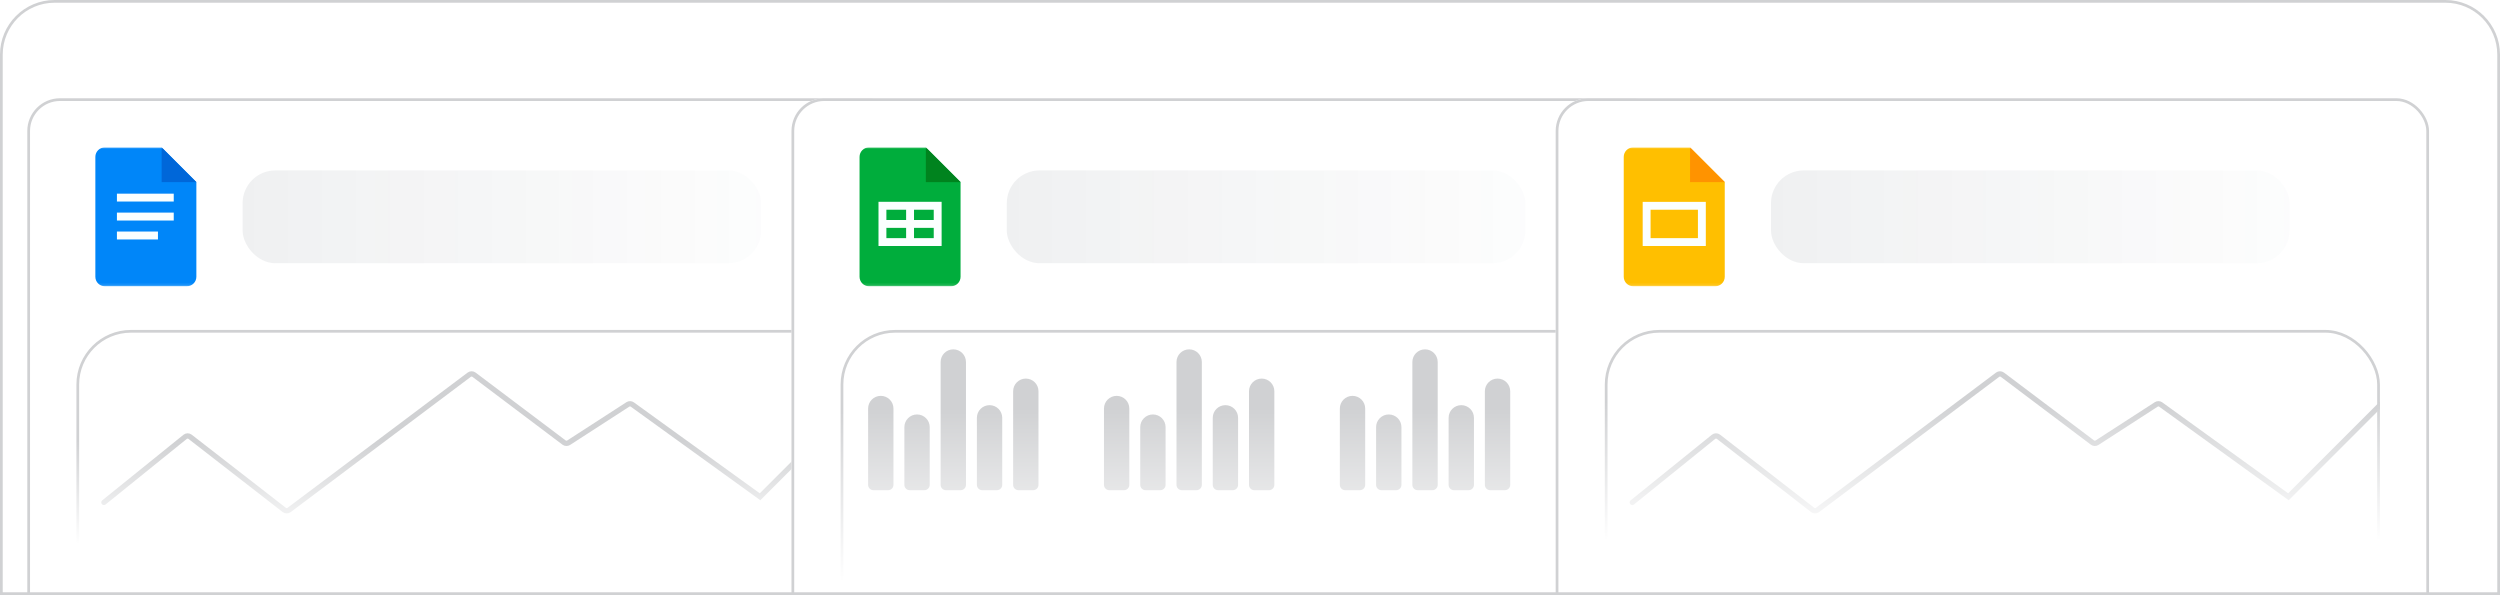<?xml version="1.0" encoding="utf-8"?>
<svg xmlns="http://www.w3.org/2000/svg" fill="none" height="218" viewBox="0 0 916 218" width="916">
<g data-figma-bg-blur-radius="6.1">
<g clip-path="url(#clip0_3338_2)">
<path d="M0 20C0 8.954 8.954 0 20 0H896C907.046 0 916 8.954 916 20V218H0V20Z" fill="white" fill-opacity="0.12"/>
<g filter="url(#filter1_d_3338_2)">
<g clip-path="url(#clip2_3338_2)">
<rect fill="white" height="200" rx="12" width="320" x="18" y="18"/>
<mask height="51" id="mask0_3338_2" maskUnits="userSpaceOnUse" style="mask-type:luminance" width="51" x="36" y="36">
<path d="M86.888 36H36V86.888H86.888V36Z" fill="white"/>
</mask>
<g mask="url(#mask0_3338_2)">
<path d="M76.478 86.888H46.408C44.499 86.888 42.938 85.327 42.938 83.419V39.47C42.938 37.561 44.499 36 46.408 36H67.226L79.948 48.722V83.419C79.948 85.327 78.386 86.888 76.478 86.888Z" fill="#0086F9"/>
<path d="M67.225 36L79.947 48.722H67.225V36Z" fill="#0067D9"/>
<path d="M50.842 52.963H71.66V55.854H50.842V52.963ZM50.842 59.902H71.66V62.793H50.842V59.902ZM50.842 66.841H65.877V69.733H50.842V66.841Z" fill="#FBFFFF"/>
</g>
<rect fill="url(#paint0_linear_3338_2)" height="34" opacity="0.1" rx="12" width="190" x="96.888" y="44.444"/>
<g clip-path="url(#clip3_3338_2)">
<rect fill="white" height="144" rx="20" width="284" x="36" y="102.888"/>
<path d="M46.078 166.085L75.833 142.055C76.36 141.629 77.112 141.622 77.647 142.038L112.155 168.839C112.675 169.243 113.401 169.249 113.928 168.854L179.922 119.294C180.443 118.903 181.158 118.904 181.679 119.296L214.675 144.153C215.164 144.522 215.832 144.546 216.347 144.213L238.047 130.18C238.552 129.853 239.207 129.87 239.694 130.223L286.482 164.022C308.098 142.406 318.049 132.454 320.323 130.18L349.5 137.998L377.496 110.002L425.996 158.502" stroke="#D0D1D3" stroke-linecap="round" stroke-width="1.947"/>
</g>
<rect height="143" rx="19.5" stroke="#D0D1D3" width="283" x="36.5" y="103.388"/>
<rect fill="url(#paint1_linear_3338_2)" height="99" width="1219" x="18" y="119"/>
</g>
<rect height="199" rx="11.5" stroke="#D0D1D3" width="319" x="18.5" y="18.5"/>
</g>
<g filter="url(#filter2_d_3338_2)">
<g clip-path="url(#clip4_3338_2)">
<rect fill="white" height="200" rx="12" width="320" x="298" y="18"/>
<mask height="51" id="mask1_3338_2" maskUnits="userSpaceOnUse" style="mask-type:luminance" width="51" x="316" y="36">
<path d="M366.888 36H316V86.888H366.888V36Z" fill="white"/>
</mask>
<g mask="url(#mask1_3338_2)">
<path d="M356.48 86.888H326.41C324.502 86.888 322.94 85.327 322.94 83.419V39.47C322.94 37.561 324.502 36 326.41 36H347.228L359.95 48.722V83.419C359.95 85.327 358.389 86.888 356.48 86.888Z" fill="#00AD3C"/>
<path d="M347.228 36L359.95 48.722H347.228V36Z" fill="#00831E"/>
<path d="M329.88 55.95V72.141H353.012V55.95H329.88ZM340.001 69.25H332.772V65.491H340.001V69.25ZM340.001 62.6H332.772V58.841H340.001V62.6ZM350.121 69.25H342.892V65.491H350.121V69.25ZM350.121 62.6H342.892V58.841H350.121V62.6Z" fill="#FBFFFF"/>
</g>
<rect fill="url(#paint2_linear_3338_2)" height="34" opacity="0.1" rx="12" width="190" x="376.888" y="44.444"/>
<g clip-path="url(#clip5_3338_2)">
<rect fill="white" height="144" rx="20" width="284" x="316" y="102.888"/>
<path d="M326.078 131.683C326.078 129.12 328.156 127.042 330.72 127.042C333.284 127.042 335.362 129.12 335.362 131.683V159.661C335.362 160.736 334.49 161.608 333.415 161.608H328.026C326.95 161.608 326.078 160.736 326.078 159.661V131.683Z" fill="#D0D1D3"/>
<path d="M339.363 138.5C339.363 135.936 341.441 133.857 344.004 133.857C346.569 133.857 348.647 135.936 348.647 138.5V159.661C348.647 160.736 347.775 161.608 346.699 161.608H341.31C340.235 161.608 339.363 160.736 339.363 159.661V138.5Z" fill="#D0D1D3"/>
<path d="M352.647 114.643C352.647 112.08 354.725 110.002 357.288 110.002C359.852 110.002 361.931 112.08 361.931 114.643V159.661C361.931 160.736 361.059 161.608 359.984 161.608H354.594C353.519 161.608 352.647 160.736 352.647 159.661V114.643Z" fill="#D0D1D3"/>
<path d="M365.931 135.092C365.931 132.527 368.009 130.449 370.573 130.449C373.136 130.449 375.215 132.527 375.215 135.092V159.661C375.215 160.736 374.343 161.608 373.268 161.608H367.878C366.802 161.608 365.931 160.736 365.931 159.661V135.092Z" fill="#D0D1D3"/>
<path d="M379.215 125.354C379.215 122.791 381.294 120.712 383.857 120.712C386.421 120.712 388.499 122.791 388.499 125.354V159.661C388.499 160.736 387.627 161.608 386.551 161.608H381.162C380.087 161.608 379.215 160.736 379.215 159.661V125.354Z" fill="#D0D1D3"/>
<path d="M412.499 131.683C412.499 129.12 414.577 127.042 417.141 127.042C419.705 127.042 421.783 129.12 421.783 131.683V159.661C421.783 160.736 420.911 161.608 419.836 161.608H414.447C413.371 161.608 412.499 160.736 412.499 159.661V131.683Z" fill="#D0D1D3"/>
<path d="M425.783 138.5C425.783 135.936 427.862 133.857 430.425 133.857C432.99 133.857 435.068 135.936 435.068 138.5V159.661C435.068 160.736 434.196 161.608 433.12 161.608H427.731C426.656 161.608 425.783 160.736 425.783 159.661V138.5Z" fill="#D0D1D3"/>
<path d="M439.068 114.643C439.068 112.08 441.146 110.002 443.709 110.002C446.273 110.002 448.352 112.08 448.352 114.643V159.661C448.352 160.736 447.48 161.608 446.404 161.608H441.015C439.94 161.608 439.068 160.736 439.068 159.661V114.643Z" fill="#D0D1D3"/>
<path d="M452.352 135.092C452.352 132.527 454.43 130.449 456.994 130.449C459.557 130.449 461.635 132.527 461.635 135.092V159.661C461.635 160.736 460.764 161.608 459.689 161.608H454.299C453.223 161.608 452.352 160.736 452.352 159.661V135.092Z" fill="#D0D1D3"/>
<path d="M465.635 125.354C465.635 122.791 467.715 120.712 470.278 120.712C472.842 120.712 474.92 122.791 474.92 125.354V159.661C474.92 160.736 474.048 161.608 472.972 161.608H467.583C466.508 161.608 465.635 160.736 465.635 159.661V125.354Z" fill="#D0D1D3"/>
<path d="M498.92 131.683C498.92 129.12 500.998 127.042 503.561 127.042C506.126 127.042 508.204 129.12 508.204 131.683V159.661C508.204 160.736 507.332 161.608 506.256 161.608H500.867C499.792 161.608 498.92 160.736 498.92 159.661V131.683Z" fill="#D0D1D3"/>
<path d="M512.204 138.5C512.204 135.936 514.282 133.857 516.846 133.857C519.41 133.857 521.488 135.936 521.488 138.5V159.661C521.488 160.736 520.616 161.608 519.541 161.608H514.152C513.076 161.608 512.204 160.736 512.204 159.661V138.5Z" fill="#D0D1D3"/>
<path d="M525.488 114.643C525.488 112.08 527.566 110.002 530.13 110.002C532.694 110.002 534.773 112.08 534.773 114.643V159.661C534.773 160.736 533.901 161.608 532.825 161.608H527.436C526.36 161.608 525.488 160.736 525.488 159.661V114.643Z" fill="#D0D1D3"/>
<path d="M538.773 135.092C538.773 132.527 540.851 130.449 543.414 130.449C545.978 130.449 548.056 132.527 548.056 135.092V159.661C548.056 160.736 547.185 161.608 546.109 161.608H540.719C539.644 161.608 538.773 160.736 538.773 159.661V135.092Z" fill="#D0D1D3"/>
<path d="M552.056 125.354C552.056 122.791 554.135 120.712 556.699 120.712C559.262 120.712 561.341 122.791 561.341 125.354V159.661C561.341 160.736 560.468 161.608 559.393 161.608H554.004C552.928 161.608 552.056 160.736 552.056 159.661V125.354Z" fill="#D0D1D3"/>
<path d="M585.341 131.683C585.341 129.12 587.419 127.042 589.982 127.042C592.547 127.042 594.625 129.12 594.625 131.683V159.661C594.625 160.736 593.753 161.608 592.677 161.608H587.288C586.213 161.608 585.341 160.736 585.341 159.661V131.683Z" fill="#D0D1D3"/>
<path d="M598.625 138.5C598.625 135.936 600.703 133.857 603.267 133.857C605.831 133.857 607.909 135.936 607.909 138.5V159.661C607.909 160.736 607.037 161.608 605.962 161.608H600.573C599.497 161.608 598.625 160.736 598.625 159.661V138.5Z" fill="#D0D1D3"/>
<path d="M326.078 243.691L355.833 219.662C356.36 219.236 357.112 219.229 357.647 219.645L392.155 246.445C392.675 246.85 393.401 246.856 393.928 246.46L459.922 196.901C460.443 196.51 461.158 196.511 461.679 196.903L494.675 221.76C495.164 222.129 495.832 222.152 496.347 221.82L518.047 207.787C518.552 207.46 519.207 207.477 519.694 207.83L566.482 241.628C588.098 220.012 598.049 210.061 600.323 207.787L629.5 215.605L657.496 187.608L705.996 236.108" stroke="#D0D1D3" stroke-linecap="round" stroke-width="1.947"/>
</g>
<rect height="143" rx="19.5" stroke="#D0D1D3" width="283" x="316.5" y="103.388"/>
<rect fill="url(#paint3_linear_3338_2)" height="115" width="1219" x="298" y="103"/>
</g>
<rect height="199" rx="11.5" stroke="#D0D1D3" width="319" x="298.5" y="18.5"/>
</g>
<g filter="url(#filter3_d_3338_2)">
<g clip-path="url(#clip6_3338_2)">
<rect fill="white" height="200" rx="12" width="320" x="578" y="18"/>
<mask height="51" id="mask2_3338_2" maskUnits="userSpaceOnUse" style="mask-type:luminance" width="51" x="596" y="36">
<path d="M646.888 36H596V86.888H646.888V36Z" fill="white"/>
</mask>
<g mask="url(#mask2_3338_2)">
<path d="M636.48 86.888H606.41C604.501 86.888 602.939 85.327 602.939 83.419V39.47C602.939 37.561 604.501 36 606.41 36H627.227L639.949 48.722V83.419C639.949 85.327 638.388 86.888 636.48 86.888Z" fill="#FFBF00"/>
<path d="M627.229 36L639.951 48.722H627.229V36Z" fill="#FF9300"/>
<path d="M609.879 55.952V72.143H633.011V55.952H609.879ZM630.12 69.252H612.771V58.843H630.12V69.252Z" fill="#FBFFFF"/>
</g>
<rect fill="url(#paint4_linear_3338_2)" height="34" opacity="0.1" rx="12" width="190" x="656.888" y="44.444"/>
<g clip-path="url(#clip7_3338_2)">
<rect fill="white" height="144" rx="20" width="284" x="596" y="102.888"/>
<path d="M606.078 166.085L635.833 142.055C636.36 141.629 637.112 141.622 637.647 142.038L672.155 168.839C672.675 169.243 673.401 169.249 673.928 168.854L739.922 119.294C740.443 118.903 741.158 118.904 741.679 119.296L774.675 144.153C775.164 144.522 775.832 144.546 776.347 144.213L798.047 130.18C798.552 129.853 799.207 129.87 799.694 130.223L846.482 164.022C868.098 142.406 878.049 132.454 880.323 130.18L909.5 137.998L937.496 110.002L985.996 158.502" stroke="#D0D1D3" stroke-linecap="round" stroke-width="1.947"/>
</g>
<rect height="143" rx="19.5" stroke="#D0D1D3" width="283" x="596.5" y="103.388"/>
<rect fill="url(#paint5_linear_3338_2)" height="104" width="1219" x="578" y="114"/>
</g>
<rect height="199" rx="11.5" stroke="#D0D1D3" width="319" x="578.5" y="18.5"/>
</g>
</g>
<path d="M20 0.5H896C906.77 0.5 915.5 9.23 915.5 20V217.5H0.5V20C0.5 9.23 9.23 0.5 20 0.5Z" stroke="#D0D1D3"/>
</g>
<defs>
<clipPath id="bgblur_1_3338_2_clip_path" transform="translate(6.1 6.1)">
      <path d="M0 20C0 8.954 8.954 0 20 0H896C907.046 0 916 8.954 916 20V218H0V20Z"/>
</clipPath>
    <filter color-interpolation-filters="sRGB" filterUnits="userSpaceOnUse" height="246" id="filter1_d_3338_2" width="366" x="-13" y="13">
<feFlood flood-opacity="0" result="BackgroundImageFix"/>
<feColorMatrix in="SourceAlpha" result="hardAlpha" type="matrix" values="0 0 0 0 0 0 0 0 0 0 0 0 0 0 0 0 0 0 127 0"/>
<feOffset dx="-8" dy="18"/>
<feGaussianBlur stdDeviation="11.5"/>
<feComposite in2="hardAlpha" operator="out"/>
<feColorMatrix type="matrix" values="0 0 0 0 0 0 0 0 0 0 0 0 0 0 0 0 0 0 0.1 0"/>
<feBlend in2="BackgroundImageFix" mode="normal" result="effect1_dropShadow_3338_2"/>
<feBlend in="SourceGraphic" in2="effect1_dropShadow_3338_2" mode="normal" result="shape"/>
</filter>
<filter color-interpolation-filters="sRGB" filterUnits="userSpaceOnUse" height="246" id="filter2_d_3338_2" width="366" x="267" y="13">
<feFlood flood-opacity="0" result="BackgroundImageFix"/>
<feColorMatrix in="SourceAlpha" result="hardAlpha" type="matrix" values="0 0 0 0 0 0 0 0 0 0 0 0 0 0 0 0 0 0 127 0"/>
<feOffset dx="-8" dy="18"/>
<feGaussianBlur stdDeviation="11.5"/>
<feComposite in2="hardAlpha" operator="out"/>
<feColorMatrix type="matrix" values="0 0 0 0 0 0 0 0 0 0 0 0 0 0 0 0 0 0 0.1 0"/>
<feBlend in2="BackgroundImageFix" mode="normal" result="effect1_dropShadow_3338_2"/>
<feBlend in="SourceGraphic" in2="effect1_dropShadow_3338_2" mode="normal" result="shape"/>
</filter>
<filter color-interpolation-filters="sRGB" filterUnits="userSpaceOnUse" height="246" id="filter3_d_3338_2" width="366" x="547" y="13">
<feFlood flood-opacity="0" result="BackgroundImageFix"/>
<feColorMatrix in="SourceAlpha" result="hardAlpha" type="matrix" values="0 0 0 0 0 0 0 0 0 0 0 0 0 0 0 0 0 0 127 0"/>
<feOffset dx="-8" dy="18"/>
<feGaussianBlur stdDeviation="11.5"/>
<feComposite in2="hardAlpha" operator="out"/>
<feColorMatrix type="matrix" values="0 0 0 0 0 0 0 0 0 0 0 0 0 0 0 0 0 0 0.1 0"/>
<feBlend in2="BackgroundImageFix" mode="normal" result="effect1_dropShadow_3338_2"/>
<feBlend in="SourceGraphic" in2="effect1_dropShadow_3338_2" mode="normal" result="shape"/>
</filter>
<linearGradient gradientUnits="userSpaceOnUse" id="paint0_linear_3338_2" x1="96.888" x2="286.891" y1="61.444" y2="61.444">
<stop stop-color="#212F40" stop-opacity="0.7"/>
<stop offset="1" stop-color="#212F40" stop-opacity="0.1"/>
</linearGradient>
<linearGradient gradientUnits="userSpaceOnUse" id="paint1_linear_3338_2" x1="627.5" x2="627.5" y1="119" y2="218">
<stop offset="0.25" stop-color="white" stop-opacity="0"/>
<stop offset="0.63" stop-color="white"/>
</linearGradient>
<linearGradient gradientUnits="userSpaceOnUse" id="paint2_linear_3338_2" x1="376.888" x2="566.891" y1="61.444" y2="61.444">
<stop stop-color="#212F40" stop-opacity="0.7"/>
<stop offset="1" stop-color="#212F40" stop-opacity="0.1"/>
</linearGradient>
<linearGradient gradientUnits="userSpaceOnUse" id="paint3_linear_3338_2" x1="907.5" x2="907.5" y1="103" y2="218">
<stop offset="0.25" stop-color="white" stop-opacity="0"/>
<stop offset="0.8" stop-color="white"/>
</linearGradient>
<linearGradient gradientUnits="userSpaceOnUse" id="paint4_linear_3338_2" x1="656.888" x2="846.891" y1="61.444" y2="61.444">
<stop stop-color="#212F40" stop-opacity="0.7"/>
<stop offset="1" stop-color="#212F40" stop-opacity="0.1"/>
</linearGradient>
<linearGradient gradientUnits="userSpaceOnUse" id="paint5_linear_3338_2" x1="1187.5" x2="1187.5" y1="114" y2="218">
<stop offset="0.144" stop-color="white" stop-opacity="0"/>
<stop offset="0.635" stop-color="white"/>
</linearGradient>
<clipPath id="clip0_3338_2">
<path d="M0 20C0 8.954 8.954 0 20 0H896C907.046 0 916 8.954 916 20V218H0V20Z" fill="white"/>
</clipPath>
<clipPath id="clip2_3338_2">
<rect fill="white" height="200" rx="12" width="320" x="18" y="18"/>
</clipPath>
<clipPath id="clip3_3338_2">
<rect fill="white" height="144" rx="20" width="284" x="36" y="102.888"/>
</clipPath>
<clipPath id="clip4_3338_2">
<rect fill="white" height="200" rx="12" width="320" x="298" y="18"/>
</clipPath>
<clipPath id="clip5_3338_2">
<rect fill="white" height="144" rx="20" width="284" x="316" y="102.888"/>
</clipPath>
<clipPath id="clip6_3338_2">
<rect fill="white" height="200" rx="12" width="320" x="578" y="18"/>
</clipPath>
<clipPath id="clip7_3338_2">
<rect fill="white" height="144" rx="20" width="284" x="596" y="102.888"/>
</clipPath>
</defs>
</svg>